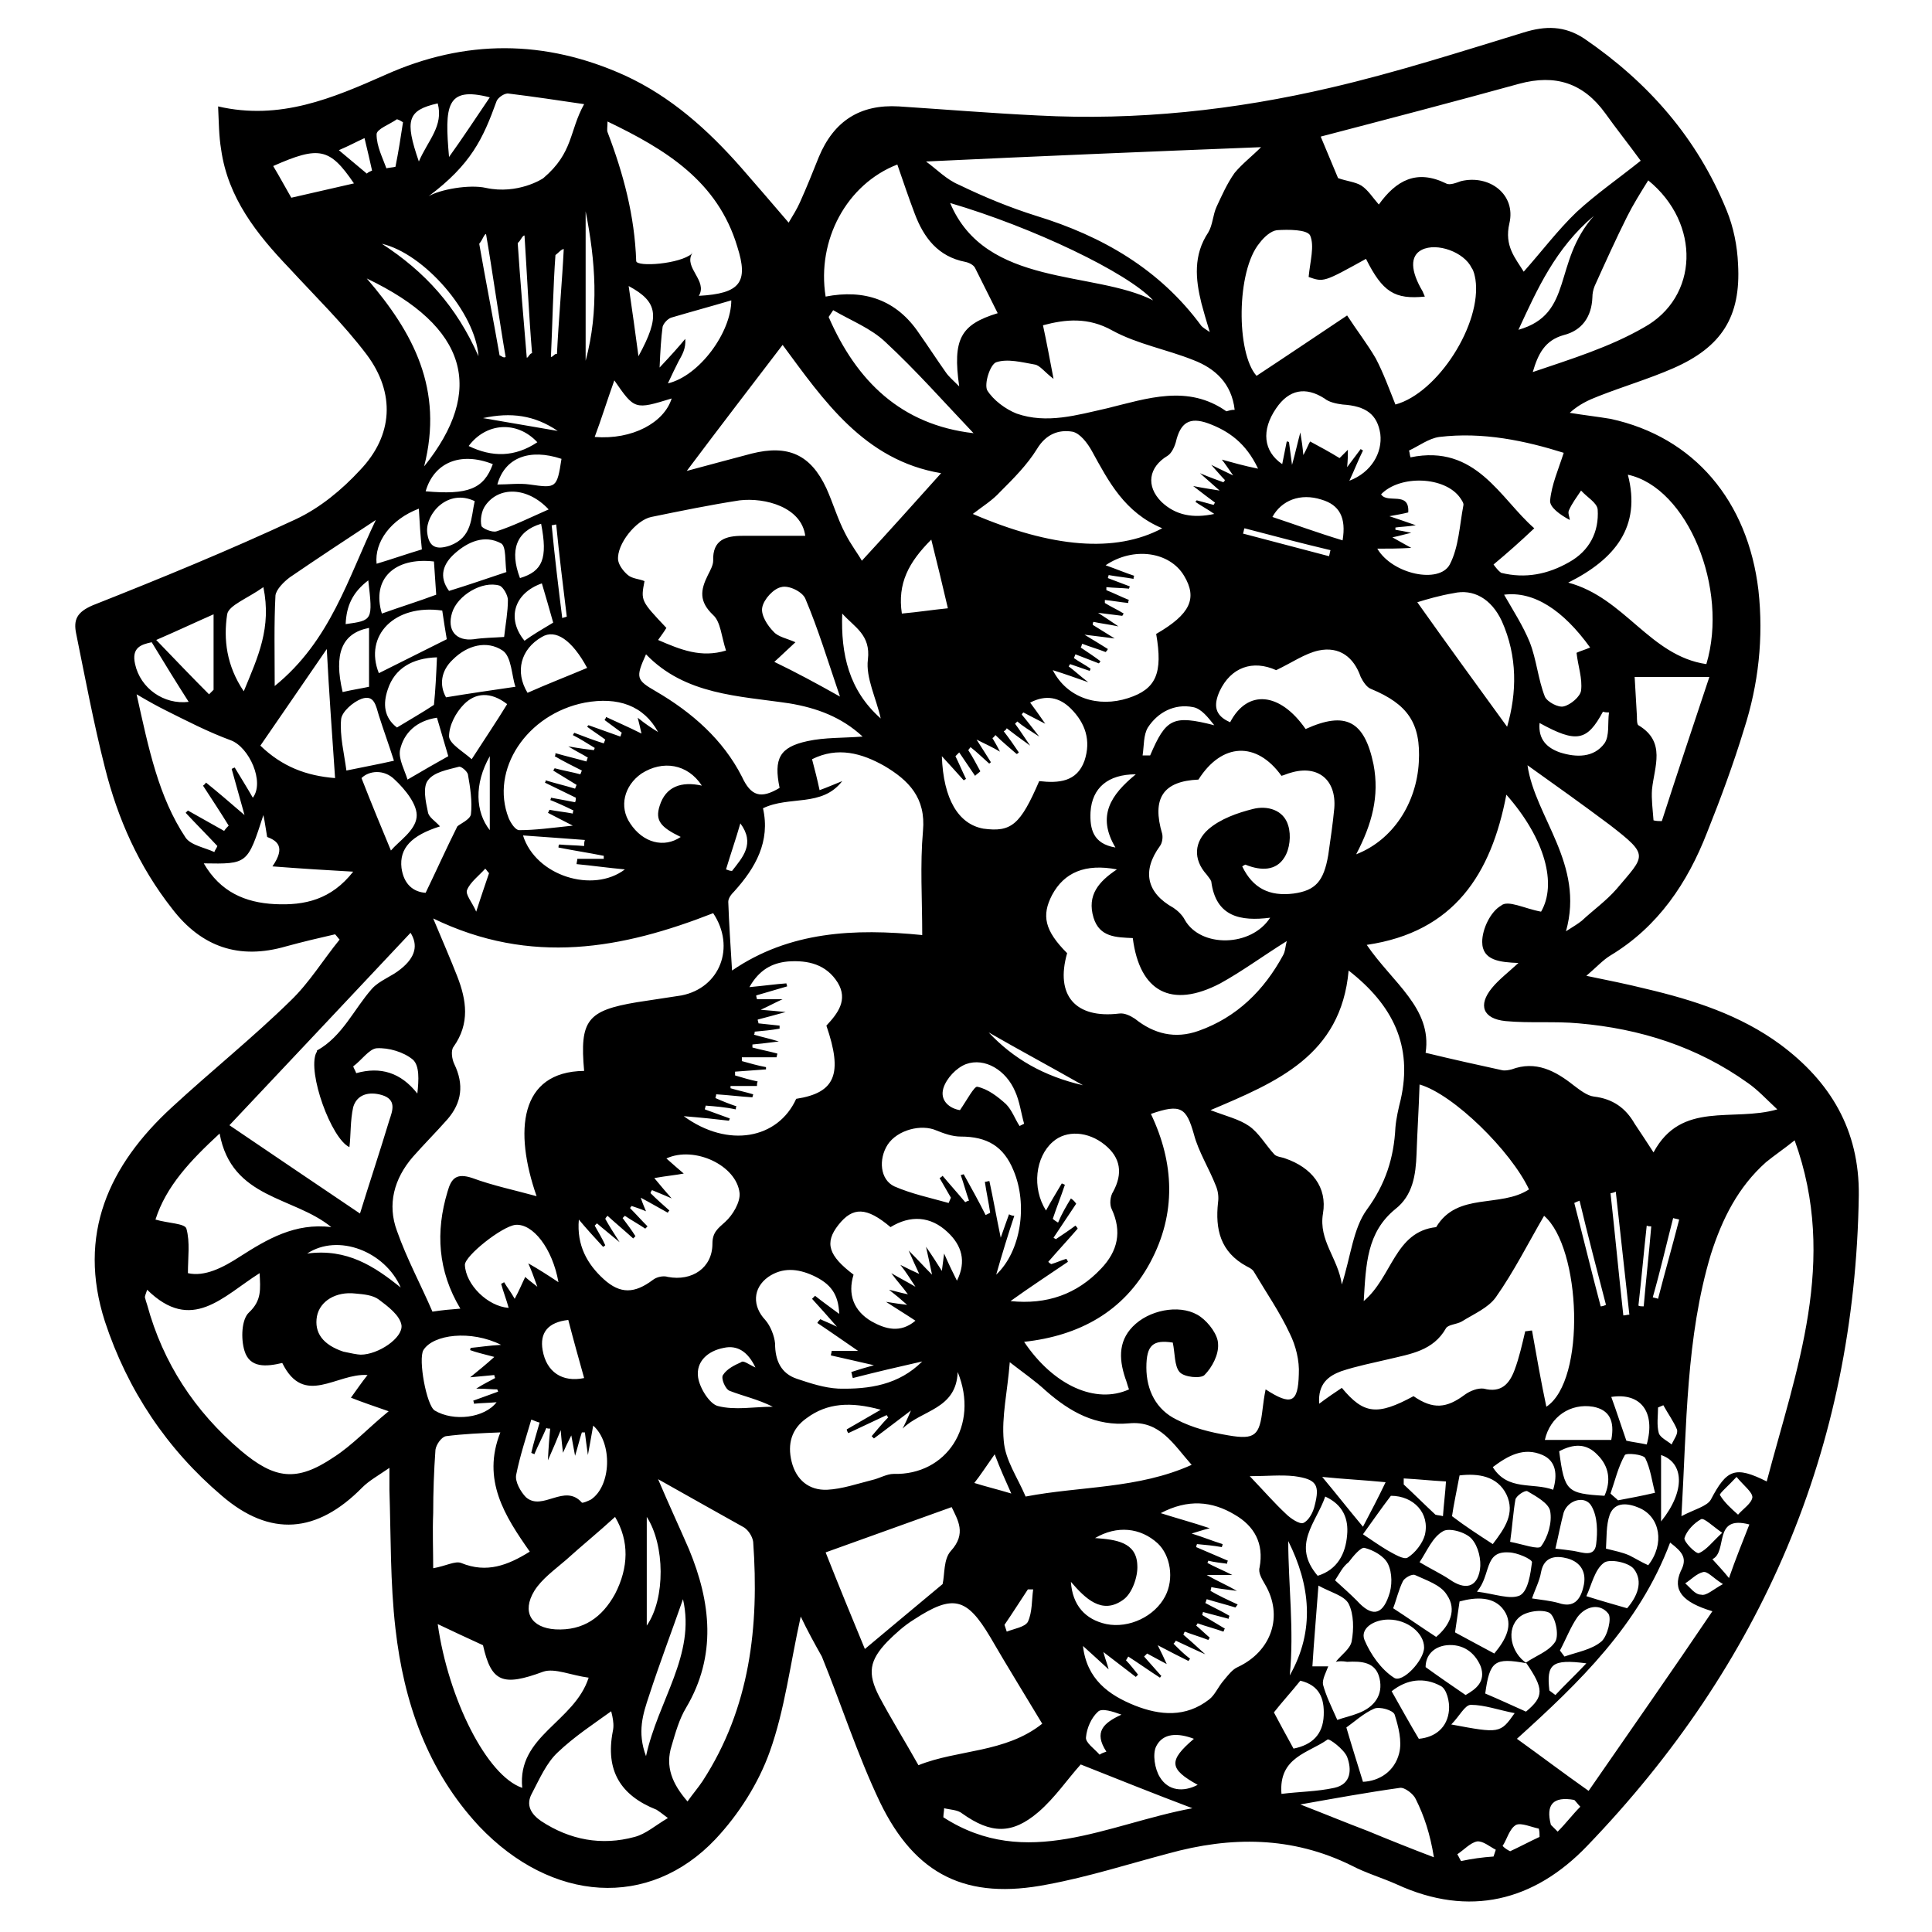 <?xml version="1.0" encoding="utf-8"?>
<!-- Svg Vector Icons : http://www.onlinewebfonts.com/icon -->
<!DOCTYPE svg PUBLIC "-//W3C//DTD SVG 1.1//EN" "http://www.w3.org/Graphics/SVG/1.1/DTD/svg11.dtd">
<svg version="1.1" xmlns="http://www.w3.org/2000/svg" xmlns:xlink="http://www.w3.org/1999/xlink" x="0px" y="0px" viewBox="0 0 256 256" enable-background="new 0 0 256 256" xml:space="preserve">
<g><g><path fill="#000000" d="M106.1,214.2c-1.4,6.3-2.1,12.3-4.1,17.9c-1.5,4.2-4.1,8.3-7.2,11.6c-8.8,9.3-21.7,8.4-31.3-1.7c-6.9-7.4-10-16.5-11.1-26.2c-0.7-6.1-0.6-12.2-0.8-18.4c0-0.7,0-1.4,0-2.9c-1.6,1.1-2.7,1.7-3.6,2.6c-6,6.1-12.2,6.6-18.6,1.1c-7.3-6.2-12.5-14-15.5-23.1c-3.7-11.5,0.5-20.7,8.9-28.4c5.2-4.8,10.7-9.2,15.7-14.1c2.5-2.4,4.3-5.4,6.5-8.1c-0.2-0.2-0.4-0.5-0.6-0.7c-2.2,0.5-4.3,1-6.5,1.6c-6.2,1.8-11.2,0.1-15.1-5c-4.4-5.6-7.2-11.9-8.9-18.7c-1.5-5.9-2.6-11.8-3.8-17.7c-0.4-1.9,0.1-2.9,2.2-3.8c9.1-3.6,18.1-7.3,26.9-11.4c3.2-1.5,6.1-3.9,8.5-6.5c4.4-4.6,4.7-10.2,0.9-15.3c-3.1-4.1-6.8-7.7-10.3-11.5c-4.3-4.5-8.1-9.3-9-15.7C29,18,29,16.2,28.9,14.1C37.1,16,44.1,13,51.1,9.9C61.6,5.2,72.2,5.2,82.8,10c6.1,2.8,11,7.2,15.4,12.2c2,2.3,4,4.6,6.3,7.3c0.6-1,1.1-1.8,1.5-2.7c0.9-2,1.7-4,2.5-6c2-4.8,5.5-7,10.6-6.7c6.1,0.4,12.2,0.9,18.4,1.2c13.1,0.7,26.1-0.7,38.9-3.7c8.6-2,17-4.7,25.5-7.3c2.9-0.9,5.4-0.9,8,0.8c8.5,5.8,15,13.2,18.9,22.8c0.9,2.2,1.4,4.7,1.5,7.1c0.4,7-2.2,11-8.6,13.8c-3.2,1.4-6.6,2.4-9.9,3.7c-1.3,0.5-2.6,1.1-3.8,2.2c1.8,0.3,3.6,0.5,5.4,0.8c11.1,2.4,18.2,10.9,19.6,22.7c0.7,6.3,0,12.5-1.9,18.4c-1.4,4.6-3.1,9.2-4.9,13.7c-2.6,6.7-6.5,12.5-12.8,16.3c-1,0.6-1.9,1.6-3.2,2.7c2.9,0.6,5.4,1.1,7.8,1.7c6.4,1.5,12.6,3.5,17.9,7.4c6.6,4.9,10.5,11.3,10.4,20c-0.5,33.6-12.9,62.2-36,86.2c-7,7.3-15.6,9.5-25.2,5.1c-2-0.9-4.1-1.5-6-2.5c-7.9-3.9-16-3.9-24.3-1.6c-5.3,1.4-10.6,3.1-16,4.1c-10.7,2.1-17.5-1.2-22.2-10.9c-3-6.3-5.1-12.9-7.7-19.3C108,217.9,107,216.1,106.1,214.2z M202.3,220.4c-4.3-0.8-4.9-0.3-5.5,4c1.9,0.8,3.6,1.6,5.4,2.4c2.4-2,2.4-3,0-6.5c1.3-0.9,3.1-1.5,3.9-2.8c0.5-0.9,0-3.3-0.8-3.8c-1-0.5-3.1-0.2-4,0.6C199.5,215.9,200.2,219,202.3,220.4z M177,220.2c0.7-0.9,1.9-1.7,2.1-2.7c0.3-1.6,0.3-3.6-0.4-5c-0.6-1.1-2.4-1.5-4-2.4c-0.3,4.1-0.6,7.4-0.8,10.7c0.9,0,1.5,0,2.1,0c-0.3,0.8-0.8,1.7-0.7,2.4c0.4,1.5,1.1,2.9,1.9,4.7c0.8-0.3,1.8-0.5,2.8-0.9c2.1-0.8,3.3-2.4,2.8-4.6c-0.5-2.2-2.4-2.3-4.3-2.2C177.9,220.1,177.4,220.1,177,220.2z M77.4,141.9c-0.6-6.7,0.4-8,7-9.1c2-0.3,3.9-0.6,5.9-0.9c5.1-1,7.2-6.4,4.2-10.9c-12,4.7-24.1,7-37.1,0.7c1.3,3.1,2.3,5.4,3.2,7.7c1.2,3.1,1.7,6.2-0.5,9.3c-0.4,0.5-0.2,1.7,0.1,2.3c1.3,2.7,1,5.1-0.9,7.3c-1.5,1.7-3.1,3.3-4.6,5c-2.5,2.9-3.4,6.3-2.1,9.8c1.3,3.7,3.2,7.2,4.7,10.7c1.3-0.2,2.4-0.3,3.7-0.4c-3-5-3.3-10.2-1.7-15.5c0.5-1.8,1.2-2.5,3.3-1.8c2.7,1,5.6,1.6,8.5,2.4C68.1,149.9,68.8,142,77.4,141.9z M204.2,120.8c2.1-3.6,0.6-9.6-4.6-15.5c-2,10.5-6.9,18.2-18.5,19.9c3.4,5,8.7,8.4,7.8,14.3c3.7,0.9,6.9,1.6,10.1,2.3c0.4,0.1,0.9,0,1.3-0.1c3.2-1.2,5.8,0.2,8.2,2.1c0.8,0.6,1.8,1.4,2.7,1.5c2.5,0.3,4.2,1.5,5.4,3.6c0.8,1.2,1.6,2.4,2.5,3.8c3.7-6.9,10.5-4,16.4-5.7c-1.5-1.4-2.6-2.6-3.9-3.5c-6.7-4.8-14.3-7.2-22.4-7.9c-3.2-0.3-6.5,0-9.7-0.3c-3-0.3-3.7-2.1-1.8-4.4c0.9-1.1,2.2-2.1,3.5-3.3c-2.4-0.1-4.8-0.3-4.8-2.8c0-1.7,1.1-4,2.5-4.8C199.8,119.2,202,120.4,204.2,120.8z M222.8,200.9c1.7-0.9,3.4-1.3,3.9-2.2c2.1-4,3.2-4.5,7.4-2.4c3.9-14.8,9.5-29.2,3.7-45.2c-1.5,1.2-2.7,2-3.8,2.9c-3.7,3.3-5.8,7.5-7.3,12.2C223.4,177.2,223.5,188.7,222.8,200.9z M152.5,147.6c3.1,6.5,3.4,13.2-0.1,19.7c-3.5,6.5-9.4,9.7-16.7,10.5c3.9,5.8,9.5,8.3,13.9,6.3c-0.2-0.5-0.3-1-0.5-1.5c-0.9-2.7-0.9-5.2,1.4-7.2c2.3-2,6.3-2.6,8.6-0.9c1.1,0.8,2.3,2.4,2.3,3.6c0.1,1.4-0.8,3.1-1.8,4.1c-0.5,0.5-2.7,0.3-3.3-0.4c-0.7-0.8-0.6-2.5-0.9-3.9c-2.6-0.4-3.5,0.3-3.5,3.3c0,3,1.3,5.6,4,6.9c2.1,1.1,4.5,1.7,6.9,2.1c3.5,0.6,4.1,0,4.5-3.5c0.1-0.8,0.2-1.6,0.4-2.6c3.4,2.2,4.3,1.8,4.4-2c0.1-1.8-0.4-3.8-1.2-5.4c-1.3-2.8-3.1-5.4-4.7-8.1c-0.2-0.4-0.6-0.6-1-0.8c-3.5-1.9-4.2-4.9-3.8-8.5c0.1-0.7,0-1.5-0.3-2.2c-0.9-2.3-2.3-4.5-2.9-6.8C157.2,146.8,156.5,146.2,152.5,147.6z M217.4,21.3c-1.6-2.2-3.2-4.2-4.7-6.3c-2.9-4-6.6-5.2-11.4-3.9c-8.7,2.4-17.5,4.7-26.3,7c0.7,1.7,1.5,3.6,2.3,5.5c1.1,0.4,2.3,0.5,3.1,1c0.9,0.6,1.5,1.6,2.3,2.5c2.3-3.2,5-4.7,8.9-2.8c0.5,0.3,1.4-0.1,2-0.3c3.8-0.9,7.3,1.8,6.4,5.6c-0.7,3,0.8,4.6,1.9,6.4c2.4-2.7,4.5-5.5,7-7.9C211.5,25.7,214.4,23.7,217.4,21.3z M122.2,123.9c0-4.8-0.3-9.3,0.1-13.8c0.4-4.4-1.9-6.7-5.1-8.6c-3-1.7-6.2-2.6-9.6-0.9c0.4,1.5,0.7,2.7,1,4.1c1.1-0.4,2-0.8,3-1.2c-2.7,3.5-7,1.9-10.5,3.6c1,4.4-1,7.9-3.8,11c-0.4,0.4-0.8,0.9-0.8,1.4c0.1,2.9,0.3,5.8,0.5,9.1C104.6,123.4,113.2,123,122.2,123.9z M178.7,128.6c-1,11.3-9.6,14.8-18.3,18.5c2.1,0.8,3.8,1.2,5.1,2.1c1.3,0.9,2.2,2.5,3.3,3.7c0.3,0.4,1,0.4,1.5,0.6c3.5,1.2,5.6,3.8,5,7.3c-0.6,3.6,2,5.9,2.5,9.4c1.2-3.8,1.5-7.4,3.3-9.9c2.5-3.4,3.6-6.9,3.8-10.9c0.1-1.2,0.4-2.5,0.7-3.7C187.2,138.6,184.6,133.2,178.7,128.6z M167.1,19.5c-15.2,0.6-29.7,1.2-44.4,1.9c1.4,1,2.7,2.4,4.4,3.1c3.3,1.6,6.7,3,10.2,4.1c8.8,2.7,16.4,7.1,21.9,14.6c0.2,0.2,0.5,0.4,1.1,0.8c-0.5-1.6-0.8-2.7-1.1-3.8c-0.8-3.2-1.1-6.4,0.9-9.4c0.6-1,0.6-2.3,1.1-3.4c0.7-1.5,1.4-3.1,2.4-4.5C164.6,21.7,165.9,20.7,167.1,19.5z M173.4,36.7c0.2-2.1,0.8-4.1,0.2-5.5c-0.4-0.8-2.9-0.8-4.4-0.7c-0.8,0.1-1.7,0.9-2.3,1.7c-3.1,3.7-3.1,14.6-0.4,17.6c4.1-2.7,8.1-5.4,12-8c1.3,2,2.7,3.8,3.8,5.7c1,1.9,1.8,4.1,2.6,6.1c5.6-1.5,11.5-10.7,10.6-16.6c-0.1-0.5-0.2-1.1-0.5-1.5c-1-2.1-4.6-3.4-6.6-2.4c-1.6,0.8-1.5,2.8,0.1,5.5c0.1,0.2,0.2,0.5,0.3,0.7c-4,0.4-5.6-0.6-7.8-5C175.4,37.4,175.4,37.4,173.4,36.7z M19.5,170.9c-0.2,0.6-0.3,0.8-0.3,1c0.1,0.4,0.2,0.7,0.3,1c2.1,7.7,6.3,14.1,12.4,19.3c4.5,3.8,7.4,4.2,12.3,0.9c2.5-1.6,4.6-3.9,7.3-6.1c-2-0.7-3.5-1.2-5-1.8c0.8-1.1,1.4-2,2.2-3c-4.1-0.3-8.4,4.3-11.3-1.6c-2.1,0.5-4.3,0.7-5-1.6c-0.5-1.6-0.4-4.2,0.6-5.1c1.7-1.6,1.5-3.1,1.4-5.2C29.5,171.8,25.4,176.7,19.5,170.9z M204.6,161.1c-2.1,3.6-4,7.4-6.4,10.8c-1,1.4-2.9,2.2-4.5,3.2c-0.7,0.4-1.8,0.4-2.1,0.9c-1.7,3-4.7,3.4-7.6,4.1c-2.1,0.5-4.2,0.9-6.3,1.6c-1.6,0.6-3.1,1.6-2.9,4.3c1.2-0.9,2.1-1.5,3-2.1c2.9,3.5,4.7,3.7,9.5,1.1c2.6,1.8,4.4,1.6,6.8-0.2c0.7-0.5,1.7-0.9,2.5-0.8c2.3,0.6,3.4-0.6,4.1-2.5c0.6-1.6,1-3.4,1.4-5.1c0.3,0,0.6-0.1,0.9-0.1c0.6,3.4,1.2,6.8,1.9,10.1C210.2,182.9,209.5,165.3,204.6,161.1z M158.8,103.3c-4.7,0.2-6.2,2.5-4.8,7.2c0.1,0.5,0,1.2-0.3,1.6c-2.4,3.3-1.8,6.2,1.8,8.2c0.6,0.4,1.2,1,1.5,1.6c2.1,3.7,8.8,3.6,11.3-0.3c-3.9,0.5-7.2-0.1-7.8-4.8c-0.1-0.3-0.4-0.6-0.6-0.9c-1.9-2.1-1.6-4.4,0.2-6c1.6-1.4,3.9-2.2,5.9-2.7c1.9-0.5,4.1,0.1,4.7,2.2c0.4,1.3,0.2,3.1-0.5,4.2c-1.1,1.8-3.1,1.8-5.1,1c-0.1-0.1-0.3,0.1-0.5,0.2c1.4,2.9,3.6,4,6.8,3.6c2.9-0.4,4-1.6,4.6-5.1c0.3-2.1,0.6-4.1,0.8-6.2c0.3-3.8-2.2-5.8-5.8-4.7c-0.4,0.1-0.8,0.3-1.2,0.4C166.5,98.2,161.9,98.4,158.8,103.3z M138.1,228.4c-2.4-4-4.7-7.7-6.9-11.5c-3.1-5.2-4.9-5.7-10.1-2.3c-1.3,0.8-2.5,1.9-3.5,2.9c-2.4,2.5-2.7,4.2-1.1,7.3c1.6,3,3.4,5.9,5.2,9.1C126.9,231.8,133.2,232.3,138.1,228.4z M91,62.4c3.3-0.9,6-1.6,8.6-2.3c4.8-1.2,7.8,0.1,9.9,4.6c0.9,2,1.5,4.1,2.5,6c0.7,1.4,1.7,2.7,2.2,3.6c3.6-3.9,7-7.7,10.5-11.6c-10.2-1.7-15.6-9.7-21-17C99.5,51.2,95.5,56.4,91,62.4z M118.9,21.8c-6.7,2.6-10.7,10-9.5,17.5c5.1-1,9.4,0.4,12.4,4.9c1.2,1.7,2.3,3.4,3.5,5.1c0.4,0.6,0.9,1,1.8,1.9c-0.9-6.3,0.2-8.2,5.1-9.7c-1-2-2-4-3-6c-0.2-0.4-0.8-0.7-1.3-0.8c-3.6-0.7-5.5-3.2-6.7-6.4C120.4,26.2,119.7,24.1,118.9,21.8z M221.3,204.4c-4.1,10.9-12,18.5-20.3,26c3.2,2.3,6.1,4.5,9.5,6.9c5.6-8.1,11-15.8,16.4-23.8c-4-1.2-5.3-2.8-4.2-5.3C223.6,206.5,223,205.7,221.3,204.4z M87.2,196c1.4,3.3,2.8,6.3,4.1,9.3c2.9,7,3.7,14.1-0.4,21c-0.9,1.5-1.4,3.3-1.9,5c-0.9,2.8,0.1,5.1,2.1,7.4c0.7-1,1.4-1.8,2-2.7c6.3-9.7,7.5-20.5,6.7-31.7c-0.1-0.7-0.6-1.5-1.2-1.9C95,200.4,91.3,198.3,87.2,196z M164,212.6c-0.1,0.1-0.2,0.3-0.3,0.4c-1.3-0.4-2.5-0.7-3.8-1.1c-0.1,0.2-0.1,0.4-0.2,0.5c1.1,0.6,2.2,1.1,3.2,1.7c0,0.1-0.1,0.2-0.1,0.4c-1.1-0.3-2.3-0.6-3.4-0.9c0,0.1-0.1,0.3-0.1,0.4c1,0.6,2,1.2,3,1.8c-0.1,0.1-0.1,0.3-0.2,0.4c-1.1-0.4-2.3-0.7-3.4-1.1c-0.1,0.1-0.1,0.2-0.2,0.3c0.6,0.5,1.2,1.1,1.8,1.6c-0.1,0.1-0.1,0.2-0.2,0.3c-1-0.4-2.1-0.7-3.1-1.1c-0.1,0.1-0.1,0.2-0.2,0.4c0.8,0.7,1.5,1.3,2.9,2.6c-1.8-0.8-2.8-1.3-3.9-1.8c-0.1,0.2-0.2,0.3-0.3,0.4c0.7,0.7,1.4,1.4,2.2,2c-0.1,0.1-0.2,0.2-0.2,0.3c-1.2-0.6-2.4-1.2-4.1-2.1c0.5,1,0.8,1.6,1.2,2.5c-1.1-0.6-1.9-1-2.6-1.4c-0.1,0.1-0.3,0.3-0.4,0.4c0.8,0.9,1.5,1.7,2.3,2.6c-0.1,0-0.1,0.1-0.2,0.2c-1.4-0.9-2.8-1.9-4.2-2.8c-0.1,0.2-0.2,0.3-0.3,0.5c0.6,0.6,1.1,1.3,1.6,1.9c-0.1,0.1-0.2,0.2-0.3,0.3c-1.3-1-2.6-2-4.3-3.3c0.3,1.1,0.5,1.5,0.7,2.3c-1.3-1.2-2.4-2.2-3.4-3.1c0.5,4.4,3.4,6.5,6.9,7.9c3.3,1.3,6.7,1.6,9.8-0.8c0.8-0.6,1.2-1.7,2-2.6c0.5-0.6,1.1-1.4,1.8-1.7c4.5-2.1,6.1-6.8,3.6-11c-0.4-0.7-0.9-1.5-0.7-2.2c0.6-3.2-0.7-5.5-3.3-7c-3-1.8-6.2-2.1-9.8-0.2c2.2,0.7,4.1,1.2,6.5,2c-1.2,0.3-1.7,0.5-2.4,0.7c1.6,0.5,2.8,1,4.1,1.4c0,0.2-0.1,0.3-0.1,0.4c-1.1-0.2-2.2-0.3-3.3-0.4c0,0.1-0.1,0.2-0.1,0.4c1.4,0.6,2.8,1.2,4.2,1.8c-0.1,0.2-0.1,0.3-0.1,0.4c-0.8-0.1-1.7-0.2-2.5-0.4c0,0.1-0.1,0.2-0.1,0.3c0.9,0.5,1.9,0.9,3.3,1.6c-1.2,0-1.9,0-3.4,0c1.6,0.9,2.6,1.3,4,2.1c-1.5-0.2-2.5-0.3-3.4-0.5c0,0.2-0.1,0.4-0.1,0.5C161.4,211.4,162.7,212,164,212.6z M163.6,54.3c-0.4-3.5-2.6-5.5-5.5-6.6c-3.5-1.4-7.4-2.1-10.7-3.9c-3.2-1.8-6.2-1.5-9.2-0.7c0.5,2.3,0.9,4.5,1.4,7.1c-1.2-0.9-1.8-1.8-2.5-1.9c-1.7-0.3-3.6-0.8-5.1-0.3c-0.8,0.3-1.6,2.8-1.2,3.7c0.8,1.3,2.4,2.5,3.9,3.1c4,1.4,8,0.2,12-0.7c5.3-1.3,10.7-3.2,15.8,0.4C162.9,54.4,163.1,54.3,163.6,54.3z M46.3,152c-2.4-1.1-5.6-9.9-4.4-12.5c0.1-0.1,0.1-0.2,0.1-0.3c3.4-1.9,4.9-5.5,7.3-8.2c1-1.1,2.6-1.6,3.8-2.6c2-1.6,2.3-3.2,1.3-4.8c-7.8,8.3-15.7,16.7-24,25.5c6.2,4.2,12.1,8.2,17.3,11.7c1.2-3.9,2.6-8.1,3.9-12.4c0.4-1.2,1-2.7-1-3.3c-1.7-0.5-3.3-0.1-3.8,1.6C46.4,148.5,46.5,150.4,46.3,152z M141.4,126.3c-1.6,5.6,1.1,8.7,6.9,8c0.7-0.1,1.5,0.3,2.1,0.7c2.5,2,5.3,2.7,8.4,1.6c5.1-1.8,8.7-5.4,11.2-10c0.3-0.5,0.3-1.1,0.5-1.9c-3.2,2-5.9,4-8.8,5.6c-6.5,3.4-10.7,1.1-11.6-6c-2.2-0.1-4.4-0.1-5.2-2.7c-0.9-3,0.7-4.8,3.1-6.4c-4.2-0.8-7,0.4-8.6,3.4C138,121.3,138.4,123.3,141.4,126.3z M226.1,88c3-10-2.5-23.4-10.4-25.1c1.8,6.9-1.7,11.2-7.9,14.3C215.3,79.2,218.6,86.9,226.1,88z M179.7,113.2c4.9-1.9,8-6.8,8.3-12.2c0.3-5.2-1.5-7.7-6.3-9.7c-0.6-0.2-1.1-1-1.4-1.6c-0.9-2.6-2.8-4.1-5.6-3.5c-1.8,0.4-3.5,1.6-5.6,2.6c-3.1-1.4-6-0.4-7.5,2.8c-0.8,1.8-0.7,3.2,1.4,4.1c2.3-4.4,6.6-4,10,0.9c5.3-2.4,7.8-1.1,9,4.7C182.8,105.5,181.8,109.2,179.7,113.2z M106.7,71c-0.5-3.8-5.3-5.1-8.7-4.7c-3.9,0.6-7.8,1.4-11.7,2.2c-2,0.4-4.6,3.6-4.4,5.7c0.1,0.7,0.7,1.5,1.3,2c0.6,0.5,1.5,0.5,2.2,0.8c-0.5,2.6-0.5,2.6,2.9,6.2c-0.3,0.5-0.6,0.9-1.1,1.6c3,1.3,5.7,2.4,9,1.4c-0.6-1.8-0.7-3.8-1.7-4.7c-1.9-1.8-1.7-3.3-0.7-5.3c0.3-0.6,0.7-1.3,0.7-1.9c-0.1-2.8,1.7-3.3,3.9-3.3C101.2,71,104,71,106.7,71z M77.4,13.8c-3.4-0.5-6.7-1-10-1.4c-0.5-0.1-1.4,0.5-1.6,1c-1.8,5-3.4,8.4-9,12.6c1.5-0.9,5.4-1.6,7.6-1.1c4.2,0.9,7.5-1.2,7.6-1.3C76,20.2,75.4,17.4,77.4,13.8z M135.9,198.3c7.3-1.4,14.9-1,22-4.2c-2.4-2.7-4.2-5.9-8.3-5.5c-4.4,0.4-7.8-1.5-11-4.3c-1.4-1.3-3-2.4-4.8-3.8c-0.3,3.9-1.1,7.2-0.8,10.4C133.2,193.5,134.8,195.7,135.9,198.3z M93.5,146.5c0,0.2-0.1,0.3-0.1,0.5c1.1,0.4,2.2,0.8,3.3,1.2c0,0.1-0.1,0.2-0.1,0.3c-1.7-0.2-3.5-0.4-6-0.6c5.9,4.3,12.5,3,14.9-2.3c5.2-0.8,6.2-3.3,4-9.7c1.5-1.6,2.9-3.4,1.5-5.7c-1.5-2.4-3.9-3-6.6-2.8c-2.1,0.2-3.8,1.1-5.1,3.4c2.1-0.2,3.5-0.4,4.9-0.5c0,0.1,0.1,0.3,0.1,0.4c-1.4,0.4-2.7,0.8-4.1,1.2c0,0.2,0.1,0.4,0.1,0.5c1,0,2,0,3.4,0c-1.1,0.5-1.8,0.9-2.9,1.4c1.4,0.1,2.2,0.2,3.3,0.3c-1.4,0.4-2.6,0.7-3.7,1c0,0.2,0.1,0.3,0.1,0.5c0.9,0.1,1.9,0.2,2.8,0.3c0,0.1,0,0.3,0,0.4c-1.1,0.2-2.2,0.3-3.3,0.4c0,0.1,0,0.3-0.1,0.4c1,0.3,2,0.5,3.3,0.9c-1.5,0.2-2.5,0.3-3.5,0.4c0,0.1,0,0.2,0,0.4c1.1,0.3,2.2,0.5,3.3,0.8c0,0.2-0.1,0.3-0.1,0.5c-1.5,0-3,0-4.6,0c0,0.2,0,0.3,0,0.5c1.1,0.3,2.1,0.6,3.2,0.8c0,0.1,0,0.2,0,0.3c-1.4,0.1-2.8,0.2-4.1,0.3c0,0.2,0,0.3,0,0.5c1,0.3,2,0.6,3,0.8c-0.1,0.2-0.1,0.4-0.1,0.6c-1.2,0-2.4,0-3.5,0c0,0.1,0,0.2,0,0.3c1,0.3,2,0.5,3,0.8c0,0.1-0.1,0.3-0.1,0.4c-1.6-0.1-3.2-0.3-4.8-0.4c0,0.2-0.1,0.4-0.1,0.5c0.9,0.4,1.9,0.8,2.8,1.1c-0.1,0.1-0.1,0.2-0.1,0.4C96.1,146.7,94.8,146.6,93.5,146.5z M85.8,162.5c-0.1,0.1-0.2,0.2-0.3,0.3c-0.9-0.6-1.8-1.1-2.7-1.7c-0.1,0.1-0.2,0.2-0.3,0.3c0.6,0.8,1.2,1.6,1.7,2.4c-0.1,0.1-0.2,0.2-0.3,0.3c-1.1-1-2.3-2-3.4-3c-0.1,0.1-0.2,0.2-0.3,0.4c0.5,0.9,1,1.7,1.9,3.1c-1.3-1.1-2.2-1.8-3-2.5c-0.1,0.1-0.2,0.2-0.3,0.3c0.5,0.9,1,1.7,1.4,2.6c-0.1,0.1-0.2,0.2-0.3,0.2c-1.1-1.2-2.2-2.4-3.2-3.6c-0.3,3.4,1.1,5.9,3.3,7.9c2.2,2,4.1,1.9,6.5,0.1c0.5-0.4,1.4-0.6,2-0.4c3.2,0.6,5.9-1.2,5.9-4.4c0-1.5,0.7-2,1.7-2.9c1-0.9,2-2.6,1.9-3.8c-0.4-3.7-6-6.3-9.7-4.6c0.9,0.8,1.7,1.5,2.3,2c-1,0.2-2.2,0.3-3.9,0.6c1,1.2,1.5,1.8,2.3,2.7c-1.1-0.5-1.9-0.8-2.6-1.1c-0.1,0.1-0.2,0.3-0.2,0.4c0.8,0.8,1.6,1.5,2.5,2.3c-0.1,0.1-0.2,0.2-0.2,0.3c-1.1-0.6-2.1-1.2-3.6-2c0.3,0.9,0.5,1.3,0.7,1.8c-0.7-0.3-1.3-0.5-1.9-0.7c-0.1,0.1-0.2,0.2-0.2,0.3C84.3,160.9,85,161.7,85.8,162.5z M180.7,172.4c3.8-3.2,4.1-9.2,9.6-9.8c2.8-4.7,8.5-2.5,12.3-5c-2.4-5.1-10-12.6-14.5-13.9c-0.1,3.2-0.3,6.2-0.4,9.2c-0.1,2.8-0.5,5.5-2.8,7.3C181.1,163.3,181,167.5,180.7,172.4z M218.4,23.9c-1,1.6-2,3.2-2.8,4.8c-1.5,3-2.9,6.1-4.3,9.2c-0.2,0.5-0.3,1-0.3,1.5c-0.1,2.6-1.4,4.4-3.8,5c-2.5,0.7-3.4,2.5-4.1,4.9c5-1.7,10.2-3.3,14.7-5.9C225.1,39.4,225.4,29.6,218.4,23.9z M154,70c-5-2.1-7.1-6.2-9.3-10.2c-0.6-1.1-1.6-2.4-2.6-2.6c-1.8-0.3-3.5,0.3-4.7,2.3c-1.3,2.1-3.1,3.9-4.9,5.7c-1,1.1-2.3,1.9-3.6,2.9C139.4,72.6,147.8,73.3,154,70z M91.7,33.6C91.8,33.6,91.4,33.3,91.7,33.6c-1.1,1.9,2.1,3.6,0.9,5.6c5.5-0.3,6.6-1.8,5.1-6.5c-2.6-8.7-9.5-12.9-17.2-16.6c0,0.7-0.1,1.1,0,1.4c2.1,5.5,3.6,11.1,3.8,17.1C84.4,35.4,90.1,35,91.7,33.6z M116.7,186.8c-4-1.1-7.1-0.9-9.8,1.1c-2,1.4-2.6,3.4-2,5.8c0.6,2.4,2.3,3.8,4.7,3.7c2-0.1,4-0.8,6-1.3c0.9-0.2,1.9-0.8,2.8-0.8c7,0.2,11.4-6.4,8.5-13.5c-0.2,5-4.8,5-7.3,7.5c0.3-0.6,0.6-1.2,1.1-2.4c-2,1.5-3.4,2.6-4.9,3.7c-0.1-0.1-0.2-0.2-0.3-0.3c0.7-0.8,1.4-1.7,2.2-2.5c-0.1-0.1-0.2-0.2-0.2-0.3c-1.7,0.8-3.4,1.6-5.1,2.4c-0.1-0.2-0.2-0.3-0.2-0.5C113.4,188.7,114.8,187.9,116.7,186.8z M197.9,74.8c0.3,0.4,0.6,0.8,1,1.1c3.2,0.8,6.2,0.2,9-1.4c2.7-1.5,4-4,3.8-7c-0.1-0.9-1.4-1.6-2.2-2.5c-0.6,0.9-1.2,1.7-1.6,2.6c-0.2,0.4,0.1,0.9,0.1,1.3c-1.3-0.7-2.7-1.7-2.6-2.6c0.2-2.1,1.1-4.1,1.8-6.3c-5.1-1.6-10.7-2.8-16.5-2.1c-1.4,0.2-2.7,1.2-4,1.8c0.1,0.3,0.1,0.6,0.2,0.9c8.7-1.8,11.9,5.5,16.4,9.4C201.4,71.8,199.7,73.3,197.9,74.8z M78,222.3c-2.3-0.3-4.5-1.3-6-0.8c-5.4,2-6.9,1.4-8-3.5c-2.2-1-4.1-1.9-6-2.8c1.4,9.9,6.5,20.1,11.2,21.7C68.5,230,76.1,228.2,78,222.3z M43.9,162.6c-5-4.1-13.2-3.7-14.8-12.4c-3.9,3.6-7.1,7-8.5,11.4c1.7,0.5,3.9,0.5,4.1,1.2c0.5,1.8,0.2,3.8,0.2,5.9c2.2,0.5,4.6-0.7,6.9-2.2C35.4,164.2,39.1,162,43.9,162.6z M146.8,86c-0.1,0.2-0.2,0.3-0.3,0.4c-1-0.4-2.1-0.7-3.1-1.1c-0.1,0.2-0.1,0.4-0.2,0.5c0.9,0.6,1.8,1.2,2.6,1.8c0,0.1-0.1,0.2-0.2,0.3c-1-0.4-2.1-0.8-3.1-1.2c-0.1,0.2-0.1,0.3-0.2,0.5c0.7,0.5,1.5,0.9,2.2,1.4c0,0.1-0.1,0.2-0.1,0.3c-0.9-0.3-1.7-0.6-2.6-0.9c-0.1,0.1-0.1,0.2-0.2,0.3c0.7,0.5,1.3,1.1,2.6,2.1c-2-0.7-3.1-1.1-4.7-1.6c1.9,3.7,6,5,10,3.7c3.7-1.2,4.6-3.3,3.7-8.5c4.5-2.6,5.5-4.7,3.7-7.7c-1.9-3.2-6.7-3.9-10.4-1.4c1.4,0.5,2.6,1,3.8,1.4c-0.1,0.1-0.1,0.3-0.1,0.4c-1.1-0.2-2.2-0.3-3.3-0.5c0,0.1-0.1,0.3-0.1,0.4c1,0.4,1.9,0.7,2.9,1.1c0,0.1-0.1,0.2-0.1,0.3c-1-0.1-2-0.1-3-0.2c0,0.1,0,0.2,0,0.4c1,0.4,2,0.9,3,1.3c-0.1,0.1-0.1,0.2-0.1,0.4c-1-0.1-2.1-0.3-3.1-0.4c0,0.1,0,0.3,0,0.4c0.8,0.5,1.7,0.9,2.5,1.4c-0.1,0.1-0.1,0.2-0.2,0.3c-0.8-0.1-1.6-0.2-3.2-0.4c1.2,0.8,1.7,1.1,2.7,1.8c-1.5-0.3-2.4-0.4-3.3-0.6c-0.1,0.1-0.1,0.2-0.1,0.4c0.8,0.5,1.6,1,2.9,1.8c-1.5-0.2-2.4-0.3-4-0.5C145.2,85,146,85.5,146.8,86z M124.9,209.9c0.3-1.3,0.1-3.3,1.1-4.4c2.1-2.3,0.9-4.1,0.1-5.8c-5.6,2-11.1,4-16.7,6c1.7,4.3,3.5,8.7,5.2,12.8C118.2,215.5,121.4,212.8,124.9,209.9z M137.7,103.5c2.6,0.3,5,0.1,6-2.7c0.9-2.7,0.1-5-1.8-6.9c-1.5-1.5-3.3-1.9-5.4-0.8c0.6,0.8,1.1,1.5,2,2.8c-1.4-0.7-2.1-1.1-2.9-1.5c-0.1,0.1-0.2,0.2-0.2,0.3c0.6,0.7,1.2,1.5,2.3,2.9c-1.4-0.9-2.2-1.4-2.9-2c-0.1,0.1-0.2,0.2-0.3,0.3c0.6,0.8,1.1,1.6,2,2.9c-1.4-1-2.2-1.6-3.1-2.3c-0.1,0.2-0.2,0.3-0.4,0.4c0.7,0.9,1.4,1.9,2,2.8c-0.1,0.1-0.2,0.2-0.3,0.2c-0.9-0.8-1.9-1.6-2.8-2.5c-0.1,0.1-0.2,0.3-0.4,0.4c0.3,0.5,0.6,1,1,1.8c-1-0.6-1.7-0.9-3.1-1.6c0.9,1.4,1.4,2.2,1.9,3c-0.1,0.1-0.2,0.1-0.2,0.2c-0.8-0.7-1.6-1.5-2.5-2.2c-0.1,0.1-0.2,0.3-0.3,0.4c0.6,0.9,1.1,1.9,1.6,2.8c-0.2,0.2-0.5,0.4-0.7,0.6c-0.7-1-1.4-2.1-2.1-3.1c-0.2,0.2-0.3,0.3-0.5,0.5c0.5,1,0.9,2,1.4,3c-0.1,0.1-0.2,0.1-0.3,0.2c-0.9-1-1.7-1.9-2.9-3.2c0.2,5.7,2.2,9,5.5,9.6C134,110.3,135.2,109.3,137.7,103.5z M141.9,158.8c0.3,0.2,0.5,0.4,0.7,0.7c-1,1.5-2,3-3,4.5c0.1,0.1,0.2,0.1,0.3,0.2c0.9-0.6,1.8-1.2,2.6-1.8c0.1,0.1,0.2,0.2,0.3,0.4c-1.3,1.5-2.6,2.9-3.9,4.4c0.1,0.1,0.2,0.2,0.4,0.3c0.7-0.2,1.3-0.5,2-0.7c0.1,0.2,0.2,0.3,0.2,0.4c-2.5,1.7-5.1,3.4-7.6,5.2c4.8,0.5,8.8-0.9,12-4.3c2.2-2.3,2.8-4.9,1.4-7.9c-0.3-0.6-0.2-1.7,0.2-2.3c1.3-2.4,1-4.5-1.1-6.2c-2.2-1.8-5.1-2-6.9-0.4c-2.3,2-2.8,6.1-0.9,9.1c0.7-1.3,1.4-2.4,2.1-3.6c0.1,0.1,0.3,0.1,0.4,0.2c-0.5,1.5-1.1,3-1.6,4.5c0.2,0.2,0.4,0.3,0.7,0.5C140.7,160.8,141.3,159.8,141.9,158.8z M103.3,104.4c-0.8-3.9,0-5.4,3.7-6.2c2.3-0.5,4.7-0.4,7.3-0.6c-2.8-2.6-6.1-3.8-9.7-4.4c-6.7-1-13.8-1.1-19-6.5c-1.4,3.1-1.3,3.4,1.3,4.9c4.8,2.8,8.9,6.4,11.4,11.3C99.5,105.5,100.8,105.9,103.3,104.4z M80.7,225.4c0.2,0.4,0.3,0.8,0.5,1.2c-2.5,1.8-5.1,3.5-7.3,5.6c-1.5,1.4-2.4,3.5-3.4,5.4c-0.9,1.6-0.1,2.8,1.2,3.7c3.8,2.5,8,3.3,12.4,2.1c1.5-0.4,2.7-1.5,4.4-2.5c-0.9-0.7-1.2-0.9-1.5-1.1c-4.8-1.9-6.8-5.2-5.8-10.4C81.5,228.1,80.9,226.7,80.7,225.4z M66.3,189.8c-2.5,0.1-4.9,0.2-7.2,0.5c-0.6,0.1-1.3,1.1-1.4,1.8c-0.2,2.8-0.3,5.6-0.3,8.4c-0.1,2.4,0,4.9,0,7.3c1.7-0.3,2.9-1,3.7-0.7c3.4,1.4,6.2,0.3,9.1-1.5C66.9,200.9,63.8,196.1,66.3,189.8z M33.5,105.7c1.6-2.1-0.5-6.7-2.9-7.6c-3-1.1-5.9-2.6-8.7-4c-1-0.5-2.1-1.1-3.8-2.1c1.6,7.2,2.9,13.6,6.5,19c0.7,1,2.5,1.3,3.8,1.9c0.1-0.3,0.3-0.5,0.4-0.8c-1.4-1.5-2.8-2.9-4.2-4.4c0.1-0.1,0.2-0.2,0.3-0.3c1.6,0.9,3.2,1.8,4.8,2.7c0.2-0.3,0.4-0.5,0.6-0.7c-1.1-1.8-2.3-3.6-3.4-5.3c0.2-0.1,0.3-0.3,0.4-0.4c1.5,1.2,3,2.5,5.1,4.3c-0.7-2.5-1.2-4.3-1.7-6.1c0.1-0.1,0.2-0.1,0.4-0.2C32,103.2,32.7,104.3,33.5,105.7z M87.2,97c-1.9-3.5-5.3-4.7-9.7-3.9c-7.7,1.5-12.6,8.9-10.1,15.3c0.3,0.7,0.9,1.6,1.4,1.6c2.1,0,4.3-0.3,7.1-0.6c-1.6-0.8-2.5-1.3-3.3-1.7c0.1-0.1,0.1-0.2,0.2-0.4c1,0.2,2.1,0.3,3.1,0.5c0-0.1,0-0.3,0.1-0.4c-1-0.5-2.1-1-3.1-1.4c0.1-0.1,0.1-0.2,0.1-0.3c1.1,0.2,2.2,0.4,3.2,0.6c0.1-0.2,0.1-0.4,0.1-0.6c-1.4-0.7-2.7-1.3-4.1-2c0.1-0.1,0.1-0.2,0.1-0.3c1.3,0.4,2.6,0.7,3.9,1.1c0.1-0.2,0.1-0.3,0.2-0.5c-1-0.6-2.1-1.3-3.1-1.9c0.1-0.1,0.1-0.2,0.2-0.3c1.1,0.3,2.3,0.5,3.4,0.8c0.1-0.2,0.1-0.3,0.2-0.5c-1.2-0.6-2.4-1.2-3.6-1.9c0.1-0.1,0.1-0.2,0.1-0.4c1.4,0.4,2.7,0.7,4.1,1.1c0.1-0.2,0.1-0.4,0.2-0.5c-0.6-0.4-1.3-0.7-2.6-1.5c1.7,0.3,2.6,0.4,3.4,0.5c0-0.1,0.1-0.2,0.1-0.3c-1-0.6-1.9-1.2-2.9-1.7c0.1-0.1,0.1-0.2,0.2-0.3c1.3,0.5,2.6,1,3.9,1.4c0.1-0.2,0.1-0.3,0.2-0.5c-0.8-0.6-1.6-1.1-2.4-1.7c0.1-0.1,0.1-0.2,0.2-0.2c1.4,0.5,2.8,1,4.2,1.5c0.1-0.2,0.1-0.4,0.2-0.5c-0.8-0.6-1.5-1.1-2.3-1.7c0.1-0.1,0.2-0.3,0.2-0.4c1.5,0.7,2.9,1.3,4.7,2.2c-0.2-0.9-0.3-1.3-0.5-2.1C85.6,96,86.4,96.5,87.2,97z M126.8,169.7c1.3-2.6,0.6-4.7-1.2-6.4c-2.3-2.2-5-2.3-7.6-0.7c-3.2-2.7-5-2.7-6.9-0.3c-1.9,2.4-1.3,4.1,2,6.6c-0.8,2.6,0,4.8,2.4,6.2c1.8,1,3.8,1.6,5.8-0.1c-1.2-0.8-2.2-1.4-3.9-2.5c1.3,0.2,1.9,0.3,2.8,0.4c-0.9-0.8-1.5-1.3-2.4-2c0.9,0.2,1.5,0.4,2.5,0.6c-0.8-1.1-1.4-1.7-2.2-2.8c1.2,0.7,2,1.1,3.2,1.8c-0.8-1.2-1.2-1.9-2-2.9c1,0.5,1.6,0.8,2.5,1.2c-0.5-1.1-0.8-1.7-1.4-3.1c1.3,1.3,2,2.1,3.1,3.2c-0.3-1.5-0.5-2.3-0.8-3.7c0.9,1.3,1.4,2.1,2.1,3.2c0.1-0.9,0.2-1.4,0.3-2.3C125.8,167.7,126.3,168.7,126.8,169.7z M132,168.9c3.3-3.1,4.2-9.3,2.3-13.8c-1.3-3.2-3.5-4.5-7-4.5c-1.1,0-2.2-0.4-3.2-0.8c-2-0.9-5.2-0.1-6.5,1.9c-1.2,1.9-1,4.6,0.9,5.5c2.3,1,4.7,1.5,7.2,2.2c0.1-0.2,0.2-0.5,0.3-0.7c-0.5-0.9-1-1.7-1.5-2.6c0.2-0.1,0.3-0.2,0.4-0.3c1,1.2,2,2.3,3,3.5c0.2-0.1,0.3-0.2,0.5-0.2c-0.4-1.1-0.7-2.3-1.1-3.4c0.1,0,0.3-0.1,0.4-0.1c1,1.8,2,3.6,2.9,5.4c0.2-0.1,0.4-0.2,0.6-0.3c-0.2-1.4-0.5-2.7-0.7-4.1c0.2,0,0.4-0.1,0.6-0.1c0.5,2.3,0.9,4.6,1.5,7.5c0.5-1.4,0.8-2.3,1.1-3.1c0.2,0.1,0.4,0.2,0.7,0.2C133.6,163.5,132.8,166.1,132,168.9z M111.2,174.1c-0.1-2.6-1.1-4-3.5-5.1c-2-0.9-4-1.1-5.9,0.2c-2.1,1.5-2.1,3.9-0.4,5.7c0.7,0.8,1.2,2.1,1.3,3.1c0,2.3,0.8,4,2.9,4.7c1.8,0.6,3.6,1.2,5.5,1.3c4.1,0.1,8-0.5,11.1-3.6c-3.1,0.7-6.1,1.4-9.2,2.2c-0.1-0.3-0.1-0.5-0.2-0.8c0.9-0.3,1.9-0.6,3-0.9c-2.2-0.5-3.9-0.9-5.7-1.3c0-0.2,0.1-0.4,0.1-0.6c1.1,0,2.3,0,3.5,0c-1.9-1.3-3.6-2.5-5.4-3.7c0.1-0.2,0.3-0.4,0.4-0.5c0.6,0.3,1.2,0.5,2.2,1c-1.3-1.5-2.3-2.6-3.3-3.7c0.1-0.1,0.2-0.2,0.4-0.4C109,172.5,110,173.2,111.2,174.1z M143.2,233.8c-1.8,2-3.4,4.4-5.6,6.3c-3.5,3-6.3,2.9-10.1,0.2c-0.6-0.5-1.6-0.5-2.4-0.7c0,0.4-0.1,0.8-0.1,1.2c11,7.1,21.7,0.9,33-1.2C152.7,237.6,148,235.7,143.2,233.8z M202.4,101.4c1,6.9,7.6,13.1,5.1,22c1.1-0.7,1.6-1,2.1-1.4c1.5-1.4,3.2-2.6,4.6-4.2c3.8-4.5,4.4-4.4-0.9-8.5C209.7,106.6,205.9,103.9,202.4,101.4z M49.8,68.9c-3.8,2.5-7.6,5-11.4,7.6c-0.8,0.6-1.8,1.6-1.9,2.4c-0.2,3.8-0.1,7.6-0.1,12C43.8,84.9,46.1,76.6,49.8,68.9z M81.5,201c-2.3,2.1-4.4,3.8-6.5,5.7c-1.5,1.3-3.2,2.5-4.2,4.1c-1.7,2.8-0.4,4.9,2.8,5.1c3.7,0.2,6.2-1.6,7.9-4.7C83.3,207.7,83.4,204.2,81.5,201z M187.8,79.8c3.9,5.5,7.9,11,11.9,16.5c1.3-4.5,1.4-9.3-0.7-14c-1.4-3-3.8-4.3-6.4-3.7C190.8,78.9,189.1,79.4,187.8,79.8z M178.5,61.9c0.8-1.1,1.3-1.7,1.8-2.4c0.1,0.1,0.2,0.1,0.3,0.2c-0.6,1.2-1.1,2.5-1.8,4c2.9-1.1,4.4-3.7,4.1-6.2c-0.4-2.6-1.9-3.7-5-3.9c-0.8-0.1-1.8-0.3-2.4-0.8c-2.5-1.6-4.7-1.2-6.4,1.3c-2,2.9-1.7,5.7,0.8,7.4c0.2-1,0.4-2,0.6-3c0.1,0,0.2,0,0.3,0.1c0.1,0.8,0.2,1.5,0.4,3c0.5-1.8,0.7-2.8,1.1-4.3c0.2,1.2,0.3,1.9,0.4,3c0.5-0.9,0.7-1.5,0.9-1.8c1.3,0.7,2.6,1.4,3.9,2.2c0.2-0.2,0.6-0.6,1.1-1.1C178.6,60.3,178.6,60.9,178.5,61.9z M216.6,89.7c0.1,1.9,0.2,3.6,0.3,5.2c0,0.4,0,1.1,0.2,1.2c3.7,2.2,2.1,5.5,1.8,8.5c-0.1,1.3,0.1,2.7,0.2,4.1c0.4,0.1,0.7,0.1,1.1,0.1c2-6.2,4.1-12.5,6.3-19.1C222.5,89.7,219.5,89.7,216.6,89.7z M182.5,72.7c2,3.4,8.2,4.7,9.6,2.1c1.2-2.3,1.3-5.2,1.8-7.8c0.1-0.3-0.2-0.7-0.4-1c-2-2.9-8-3.1-10.5-0.5c0.8,1.3,3.8-0.5,3.6,2.4c-0.8,0.2-1.4,0.3-2.5,0.5c1.2,0.4,2.1,0.7,3.5,1.2c-1.3,0.2-2.1,0.2-2.7,0.3c0,0.1,0,0.2,0,0.3c0.6,0.1,1.2,0.2,2.1,0.4c-0.9,0.2-1.5,0.4-2.5,0.6c0.9,0.5,1.4,0.8,2.5,1.4C185.2,72.7,184,72.7,182.5,72.7z M166.7,62.1c-1.6-3.4-3.9-5-6.6-6c-2.5-0.9-3.7-0.1-4.3,2.5c-0.2,0.7-0.6,1.5-1.1,1.8c-2.5,1.5-2.9,4-0.8,6.1c1.9,1.8,4.2,2.2,7,1.6c-1-0.7-1.8-1.1-2.5-1.6c0.1-0.1,0.1-0.2,0.2-0.2c0.7,0.2,1.5,0.4,2.2,0.6c0.1-0.1,0.1-0.2,0.2-0.3c-0.8-0.6-1.5-1.1-2.9-2.2c1.5,0.3,2.3,0.4,3.5,0.6c-1-0.9-1.6-1.4-2.6-2.3c1.4,0.6,2.3,0.9,3.1,1.2c0.1-0.1,0.2-0.2,0.2-0.3c-0.5-0.5-0.9-1-1.8-2c1.2,0.6,1.9,0.9,2.9,1.4c-0.7-1-1.1-1.6-1.5-2.1C163.4,61.3,164.7,61.7,166.7,62.1z M71.5,188.5c-0.4-0.1-0.8-0.3-1.1-0.4c-0.7,2.4-1.5,4.8-2,7.3c-0.2,0.9,0.6,2.3,1.3,3c2.2,1.9,5.1-1.9,7.4,0.7c0.1,0.1,0.8-0.2,1.2-0.4c2.7-1.8,2.9-7.5,0.3-9.8c-0.2,1.2-0.4,2.2-0.7,3.9c-0.2-1.4-0.3-2.2-0.4-3c-0.1,0-0.3,0-0.4,0c-0.3,0.9-0.5,1.8-0.9,3.1c-0.2-1.1-0.3-1.6-0.5-2.7c-0.5,1-0.8,1.6-1.1,2.3c-0.1-0.9-0.2-1.6-0.3-3c-0.6,1.5-1,2.4-1.7,4c0.1-2,0.2-3.1,0.3-4.2c-0.2,0-0.4,0-0.5-0.1c-0.5,1.2-1.1,2.3-1.6,3.5c-0.1-0.1-0.3-0.1-0.4-0.2C70.7,191.2,71.1,189.9,71.5,188.5z M43.3,86c-3.1,4.5-5.9,8.6-8.8,12.8c2.9,2.8,6.1,4,9.9,4.3C44,97.2,43.6,91.8,43.3,86z M110.4,41.1c-0.2,0.3-0.4,0.6-0.6,0.9c3.7,8.5,9.6,14.3,19.2,15.4c-3.9-4.1-7.6-8.3-11.7-12.1C115.4,43.5,112.8,42.5,110.4,41.1z M36.1,114.8c1.8-2.6,0.6-3.4-0.7-3.9c-0.2-1.1-0.3-2-0.5-2.9c-2.1,6.5-2.1,6.5-7.9,6.4c2.2,3.8,5.5,5.2,9.4,5.4c4,0.2,7.5-0.6,10.4-4.3C43.2,115.3,40,115.1,36.1,114.8z M199.3,78.8c1.2,2.1,2.5,4.1,3.4,6.3c0.9,2.3,1.1,4.9,2,7.2c0.3,0.7,1.8,1.5,2.5,1.3c0.9-0.2,2.2-1.3,2.3-2.1c0.2-1.6-0.4-3.2-0.6-5c0.4-0.2,1.1-0.4,1.8-0.7C207.1,80.8,203.2,78.3,199.3,78.8z M65.6,182.6c0-0.1-0.1-0.2-0.1-0.4c-1.1,0.1-2.1,0.2-3.2,0.3c1.1-0.9,2.1-1.7,3.2-2.7c-1.5-0.4-2.4-0.6-3.2-0.9c0-0.1,0-0.2,0.1-0.3c1.1-0.1,2.3-0.3,4-0.4c-4-2-9-1.4-10.3,0.7c-0.7,1.2,0.4,7.3,1.5,8c2.5,1.5,6.6,1,8.2-1.1c-1,0.1-2,0.1-3,0.2c0-0.1,0-0.2-0.1-0.4c1.1-0.4,2.2-0.8,3.3-1.2c0-0.1-0.1-0.2-0.1-0.3c-0.8,0-1.5-0.1-2.8-0.1C64.2,183.3,64.9,183,65.6,182.6z M56.2,61.8c8.1-10.1,5.8-18.5-7.6-24.9C54.8,44.1,58.8,51.6,56.2,61.8z M60.6,109.5c0.3-0.3,1.7-0.9,1.8-1.6c0.2-1.7-0.1-3.6-0.4-5.3c-0.1-0.4-0.9-1.1-1.2-1c-1.5,0.4-3.3,0.7-4.1,1.8c-0.7,0.9-0.3,2.8,0,4.2c0.1,0.7,1,1.2,1.6,1.9c-3.8,1.2-5.4,2.9-5.1,5.5c0.3,2.2,1.6,3.2,3.2,3.3C57.9,115.2,59.1,112.5,60.6,109.5z M74,169.9c-0.8-4.5-3.4-7.8-5.7-7.6c-1.8,0.2-6.7,4.1-6.7,5.3c0.1,2.6,3,5.5,5.8,5.7c-0.3-1.1-0.7-2.1-1-3.2c0.1,0,0.2-0.1,0.4-0.2c0.4,0.7,0.9,1.3,1.4,2.2c0.6-1.1,1-2.1,1.4-2.9c0.2,0.2,0.7,0.6,1.6,1.3c-0.5-1.4-0.8-2.2-1.2-3.1C71.4,168.2,72.5,168.9,74,169.9z M172.3,239.1c3.1,1.2,6,2.4,8.9,3.5c2.9,1.2,5.9,2.4,8.8,3.5c-0.5-3.1-1.3-5.5-2.4-7.7c-0.3-0.7-1.5-1.6-2.1-1.5C181.2,237.5,176.8,238.3,172.3,239.1z M47.8,179.5c2.3,0,5.6-2.2,5.4-3.9c-0.2-1.3-1.8-2.5-3-3.4c-0.8-0.6-2-0.7-3.1-0.8c-2.6-0.3-4.7,1-5.1,3c-0.4,2.2,0.8,3.8,3.5,4.7C46.4,179.3,47.4,179.5,47.8,179.5z M111.3,92.3c-1.6-4.7-2.9-9-4.6-13c-0.4-0.9-2.2-1.8-3.2-1.5c-1,0.2-2.3,1.6-2.5,2.7c-0.2,1,0.7,2.4,1.5,3.2c0.6,0.7,1.8,0.9,2.9,1.4c-1.1,1-1.9,1.8-2.8,2.6C105.5,89.1,108.1,90.5,111.3,92.3z M145.1,203.8c2.7,0.2,5.5,0.5,5.6,3.6c0.1,1.5-0.7,3.8-1.9,4.6c-2.8,2-5-0.2-6.9-2.4c0.2,3.1,1.9,5,4.7,5.6c3,0.6,6.4-1,7.8-3.7c1.2-2.3,0.7-5.4-1-7C151.1,202.4,148,202.1,145.1,203.8z M88.5,50.8c4.2-1,8.4-6.8,8.4-11c-2.7,0.8-5.3,1.5-8,2.3c-0.5,0.2-1,0.8-1.1,1.2c-0.2,1.5-0.3,3.1-0.4,5.4c1.5-1.6,2.5-2.7,3.4-3.8c0.1,1.3-0.4,2.1-0.9,3C89.5,48.7,89,49.7,88.5,50.8z M93,104.1c-1.9-2.9-5.2-3.4-8-1.6c-2.3,1.6-3,4.4-1.5,6.6c1.7,2.6,4.5,3.3,6.7,1.8c-2.7-1.3-3.4-2.2-2.8-4.1C88.2,104.2,90.3,103.5,93,104.1z M180.6,236.1c2.2-0.1,4.2-1.4,4.8-3.8c0.4-1.6-0.1-3.5-0.6-5.1c-0.2-0.6-2-1.1-2.7-0.8c-1.4,0.6-2.7,1.8-3.7,2.5C179.1,231.3,179.8,233.5,180.6,236.1z M68.3,91c-0.5-1.4-0.5-4-1.7-4.8c-2.1-1.4-4.7-0.7-6.6,1.2c-1.6,1.5-1.8,3.4-0.9,5C62.1,91.9,64.9,91.5,68.3,91z M197.8,204.6c1.6-2.1,3-4.1,1.8-6.6c-1.2-2.4-3.7-2.8-6.2-2.5c-0.4,2.1-0.8,4-1,5.4C194.1,202.2,195.8,203.3,197.8,204.6z M58.6,80.9c-6.3-0.9-10.4,3.3-8.4,8.3c3-1.5,6-3,9-4.5C59,83.5,58.8,82.3,58.6,80.9z M52.2,100.8c-0.7-2.2-1.4-4.1-2-6c-0.4-1.3-0.6-2.8-2.3-2.2c-1.1,0.4-2.6,1.7-2.7,2.7c-0.2,2.2,0.4,4.5,0.7,6.8C48.3,101.6,50,101.3,52.2,100.8z M32.3,91.6c1.9-4.6,3.7-8.4,2.6-13.8c-2.1,1.5-4.6,2.4-4.8,3.6C29.6,84.7,30,88.2,32.3,91.6z M180.6,203.3c1.2,0.8,2.2,1.5,3.2,2.1c0.9,0.5,2.2,1.3,2.7,1c1-0.6,2-1.9,2.3-3c0.7-2.9-1.5-5.2-4.5-5.2C183,199.9,181.9,201.5,180.6,203.3z M66.8,84.4c0.2-1.8,0.5-3.3,0.5-4.9c0-0.6-0.6-1.7-1.1-1.9c-2.3-0.7-5.6,1.3-6.3,3.6c-0.7,2.3,0.5,3.8,2.9,3.5C64.1,84.5,65.4,84.5,66.8,84.4z M57.9,87.1c-3.3,0.1-5.6,1.5-6.5,4.2c-0.7,2-0.5,3.8,1.2,5.1c1.8-1.1,3.4-2,4.9-3C57.7,91.5,57.8,89.4,57.9,87.1z M169.8,237.7c2.4-0.3,4.7-0.3,7-0.8c2.3-0.5,2.3-2.5,1.7-4.1c-0.4-1-2.4-2.5-2.6-2.3C173.4,232.3,169.4,232.8,169.8,237.7z M184,214.6c-2,0-3.8,1.2-3.2,2.7c0.8,1.9,2.2,3.9,3.9,5c1.1,0.8,4-2.3,4-4C188.7,216.4,186.5,214.6,184,214.6z M176.9,209.4c1.1,1,2,1.8,2.9,2.7c1.9,2.1,3.3,2,4.2-0.6c0.5-1.3,0.5-3.1-0.1-4.3c-0.5-1-1.9-1.8-3.1-2.1c-0.5-0.1-1.5,1.1-2.1,1.9C177.9,207.6,177.5,208.5,176.9,209.4z M27.7,92c0.2-0.2,0.4-0.4,0.6-0.6c0-3.2,0-6.4,0-10c-2.5,1.1-4.6,2.1-7.6,3.4C23.3,87.5,25.5,89.8,27.7,92z M77.8,88.5c-2-3.7-4.2-5.2-6-4.1c-2.8,1.6-3.6,4.6-1.9,7.4C72.6,90.6,75.2,89.6,77.8,88.5z M190.3,216.9c1.8-1.5,2.8-3.6,1.4-5.6c-0.8-1.3-2.7-1.9-4.2-2.6c-0.4-0.2-1.4,0.4-1.6,0.8c-0.6,1.2-0.9,2.6-1.3,3.6C186.6,214.4,188.3,215.6,190.3,216.9z M51.8,112.7c1-1.2,3.2-2.6,3.4-4.4c0.2-1.6-1.5-3.7-2.9-5c-1.4-1.4-3.4-1.2-4.4-0.2C49.3,106.7,50.6,109.8,51.8,112.7z M188.1,207c1.5,0.9,2.8,1.5,4,2.3c2,1.4,3.6,1.1,4-1.3c0.2-1.3-0.2-3.1-1.1-4.1c-0.8-0.9-3-1.5-3.8-1C189.8,203.7,189.1,205.5,188.1,207z M82.8,115.2c-2.2-0.2-4.3-0.5-6.4-0.7c0-0.2,0.1-0.5,0.1-0.7c1.2,0,2.3,0,3.5,0c0-0.1,0-0.3,0-0.4c-2-0.4-4-0.7-6-1.1c0-0.1,0-0.3,0.1-0.4c1.1,0.1,2.2,0.1,3.3,0.2c0-0.3,0-0.5,0.1-0.8c-2.7-0.2-5.3-0.4-8.2-0.6C71,116.1,78.6,118.4,82.8,115.2z M184.4,224.1c1.3,2.3,2.4,4.3,3.6,6.3c2.2-0.2,3.8-1.5,4-3.8c0.1-1.1-0.3-2.8-1.1-3.2C188.7,222.2,186.4,222.5,184.4,224.1z M46.9,24.3c-3.2-4.7-4.6-5-10.7-2.3c0.9,1.5,1.7,3,2.4,4.2C41.7,25.5,44.3,24.9,46.9,24.3z M218.4,207.4c2.2-2.8,1.6-6.4-1.2-7.6c-1.4-0.6-3.2-0.9-3.9,0.9c-0.5,1.4-0.4,3.1-0.5,4.5c1.2,0.3,2.2,0.5,3.1,0.9C216.7,206.5,217.5,207,218.4,207.4z M135.1,149.2c0.2-0.1,0.4-0.2,0.6-0.3c-0.4-1.4-0.6-3-1.2-4.3c-1.2-2.8-4-4.5-6.5-3.6c-1.3,0.5-2.6,1.9-3,3.2c-0.5,1.7,0.9,2.7,2.2,2.9c0.9-1.3,1.9-3.2,2.3-3.1c1.4,0.3,2.7,1.3,3.8,2.3C134.1,147.1,134.5,148.3,135.1,149.2z M125.9,26.9c4.7,11.2,19,8.9,26.9,12.9C149.4,36.1,136.8,30.1,125.9,26.9z M67.1,75.8c-0.2-1.3,0-3.4-0.7-3.8c-2.2-1.2-4.4-0.2-6.1,1.3c-1.6,1.4-2.2,3.1-0.8,5C62.1,77.5,64.4,76.7,67.1,75.8z M174.6,208.8c2.6-0.8,3.7-2.9,3.9-5.4c0.2-2.1-0.5-4-2.9-5.1C174.4,201.8,171.1,204.7,174.6,208.8z M50.6,81.3c2.5-0.9,4.8-1.6,7.2-2.5c-0.1-1.6-0.2-3-0.3-4.4C52.3,73.8,49.2,76.7,50.6,81.3z M171.4,231.7c2.5-0.5,3.9-1.9,4-4.4c0.1-2.3-0.6-4-3.1-4.6c-1.2,1.5-2.4,2.8-3.5,4.2C169.6,228.4,170.4,229.9,171.4,231.7z M119.5,81.3c2.2-0.2,4.1-0.5,6.1-0.7c-0.7-3-1.4-5.9-2.2-9.1C120.4,74.5,118.9,77.3,119.5,81.3z M62.5,100.6c1.8-2.8,3.3-5,4.7-7.3c-2.2-1.7-4.2-1.5-5.7,0c-1.1,1.1-2,2.8-2,4.3C59.6,98.6,61.4,99.6,62.5,100.6z M100.1,181.2c-1-2.1-2.4-3-4.2-2.6c-2.1,0.4-3.7,1.8-3.4,3.9c0.2,1.4,1.5,3.5,2.6,3.8c2.3,0.6,4.8,0.1,7.3,0.1c-2-1-3.9-1.4-5.7-2.1c-0.6-0.2-1.2-1.7-0.9-2.1c0.5-0.8,1.5-1.3,2.4-1.7C98.5,180.2,99.2,180.8,100.1,181.2z M198,219.1c1.5-1.8,2.6-3.8,1.3-5.7c-1.3-1.9-3.7-1.8-5.9-1.2c-0.2,1.4-0.4,2.7-0.6,4.1C194.5,217.2,196.1,218.1,198,219.1z M81.4,50.4c-1,2.8-1.7,5.1-2.6,7.5c5,0.4,9.2-1.9,10.2-5.1C84.1,54.3,84.1,54.3,81.4,50.4z M90.5,211.9c-1.5,4.3-3.1,8.5-4.5,12.8c-0.8,2.4-1.6,4.8-0.4,8C87.2,225.3,92.2,219.3,90.5,211.9z M165.6,195.6c2,2.1,3.3,3.6,4.8,5c0.6,0.6,1.8,1.4,2.3,1.2c0.7-0.3,1.3-1.4,1.5-2.3c0.7-2.7,0.3-3.5-2.7-3.9C169.7,195.4,167.9,195.6,165.6,195.6z M57.9,95.1c-2.7,0.4-4.4,2-4.9,4.3c-0.2,1.2,0.6,2.6,1,3.9c2.2-1.3,3.8-2.2,5.4-3.1C58.9,98.5,58.4,96.8,57.9,95.1z M206.6,192.3c0.7,5.3,1,5.6,6,5.9c0.9-2,0.6-3.9-0.9-5.4C210.2,191.2,208.5,191.3,206.6,192.3z M200.1,204.3c1.6,0.3,3.8,1.1,4.1,0.6c0.9-1.2,1.5-3.2,1.2-4.7c-0.2-1-1.8-1.9-3-2.6c-0.3-0.2-1.5,0.6-1.6,1.1C200.5,200.4,200.4,202.2,200.1,204.3z M72.7,67.5c-2.8-3-6.6-3.1-8.4-0.5c-0.5,0.7-0.7,1.9-0.5,2.7c0.1,0.3,1.4,0.9,2,0.7C68,69.7,70.2,68.6,72.7,67.5z M195.7,210.9c2.4,0.3,4.4,1.1,5.7,0.5c1.1-0.6,1.4-2.9,1.6-4.4c0-0.4-2-1.3-3.1-1.3C196.6,205.5,197.6,208.7,195.7,210.9z M215.6,213.1c1.3-1.5,2.2-3.5,0.9-5.2c-0.7-0.9-3.3-1.4-4-0.8c-1.2,0.9-1.6,2.9-2.3,4.4C212.4,212.2,213.9,212.6,215.6,213.1z M206.1,205.2c1,0.1,1.6,0.2,2.4,0.3c1.2,0.2,2.8,0.9,3-0.9c0.2-1.6,0.2-3.6-0.6-5c-0.8-1.5-3.1-0.9-3.7,0.8C206.8,201.9,206.5,203.5,206.1,205.2z M177.9,71.6c0.5-3-0.4-4.7-2.8-5.4c-2.8-0.9-5.3,0.1-6.5,2.3C171.6,69.5,174.6,70.6,177.9,71.6z M194.2,224.6c1.4-0.8,2.7-1.8,2-3.8c-0.8-1.9-2.4-3-4.5-2.8c-1.8,0.2-2.8,1.4-2.8,2.9C190.7,222.2,192.3,223.3,194.2,224.6z M213.5,190.8c0.5-2.6-0.3-4-2.4-4.4c-3-0.5-5.7,1.3-6.4,4.4C207.5,190.8,210.4,190.8,213.5,190.8z M203,211.8c1.3,0.2,2.4,0.3,3.5,0.6c2,0.7,2.9-0.4,3.3-2.1c0.5-1.9-0.3-3.3-2.1-3.8c-1.5-0.4-3.1-0.3-3.5,1.8C204,209.5,203.4,210.6,203,211.8z M75.3,174.9c-2.7,0.3-3.8,1.7-3.4,4c0.5,2.9,2.6,4.3,5.5,3.7C76.7,180.1,76,177.6,75.3,174.9z M116.7,95.2c-0.6-2.7-2-5.4-1.7-7.8c0.4-3.3-1.8-4.3-3.4-6.1C111.4,86.7,112.5,91.5,116.7,95.2z M62.9,66.4c-3.6-1.7-6.5,1.7-6.3,4.1c0.2,2,1.2,2.4,3,1.8C62.6,71.2,62.4,68.6,62.9,66.4z M197.8,194.4c2,3.2,5.3,2,8,3c0.6-2,0.4-3.8-1.4-4.6C201.9,191.7,199.8,192.9,197.8,194.4z M213.4,197.9c0.3,0.3,0.7,0.6,1,0.9c1.6-0.3,3.2-0.6,4.9-1c-0.4-1.5-0.6-3.2-1.3-4.6c-0.3-0.5-2.5-0.7-2.7-0.4C214.4,194.4,214,196.2,213.4,197.9z M46.8,141.3c0.1,0.3,0.3,0.6,0.4,0.9c3.2-0.9,5.9-0.1,8.1,2.7c0.2-1.8,0.3-3.7-0.6-4.5c-1.2-1-3.2-1.6-4.8-1.5C48.9,139,47.9,140.5,46.8,141.3z M20.1,85.1c-1.4,0.3-2.7,0.7-2.2,2.9c0.7,3.2,3.8,5.4,7.1,5C23.4,90.5,21.8,87.9,20.1,85.1z M206.7,218.7c0.2,0.3,0.4,0.5,0.6,0.8c1.7-0.6,3.6-0.9,4.9-2c0.8-0.7,1.4-3.1,0.9-3.7c-1.1-1.4-3-1-4.1,0.5C208.1,215.6,207.5,217.2,206.7,218.7z M65.3,61.5c-4.3-1.7-7.8-0.2-8.9,3.6C62,65.6,64.1,64.8,65.3,61.5z M74.4,60.8c-4.2-1.4-7.5-0.2-8.5,3.4c1.5,0,2.9-0.2,4.3,0C73.7,64.7,73.8,64.7,74.4,60.8z M48.9,83.2c-3.6,0.7-4.7,3.4-3.5,8.5c1.3-0.3,2.6-0.5,3.5-0.7C48.9,88.3,48.9,85.8,48.9,83.2z M55.5,67.4c-3.7,1.4-5.9,4.4-5.6,7.3c2-0.6,4-1.3,6-1.9C55.7,70.9,55.6,69.2,55.5,67.4z M73.3,82.5c-0.5-1.8-1-3.5-1.5-5.2c-3.7,1.3-4.7,4.7-2.3,7.6C70.6,84.1,71.8,83.4,73.3,82.5z M64.9,12.9c-5.8-1.5-6,1.1-5.4,7.9C61.3,18.3,63,15.7,64.9,12.9z M180.6,202.3c1.1-2.1,2-3.8,3-5.9c-3.1-0.3-5.4-0.4-8.4-0.7C177.2,198.1,178.6,199.9,180.6,202.3z M204,95.8c-0.2,2.2,1,3.3,2.7,3.9c2.2,0.7,4.5,0.7,5.9-1.2c0.7-1,0.4-2.7,0.6-4.1c-0.3,0-0.5,0-0.8-0.1C210.3,98.2,208.9,98.5,204,95.8z M158.2,230.4c-2.1-0.8-4.1-0.8-5,1c-0.5,1-0.2,3,0.5,4.1c1.1,1.8,3.1,2,5,1C154.9,234.4,154.8,233.3,158.2,230.4z M71.2,58.6c-2.7-2.9-6.8-2.6-9.1,0.5C65.2,60.6,68.2,60.6,71.2,58.6z M213.5,185.1c0.7,1.9,1.3,3.8,2,5.8c0.9,0.2,1.8,0.3,2.7,0.5C219.4,187.1,217.4,184.5,213.5,185.1z M147.8,112.3c-2.5-4.2-0.6-7,2.7-9.7c-3.7,0-5.8,1.8-6,5C144.4,109.8,144.8,111.8,147.8,112.3z M151.4,100.1c0.3,0,0.7,0,1,0c2.1-4.9,3-5.4,8.5-4c-0.8-1-1.7-2.2-2.8-2.4c-2.5-0.5-4.7,0.7-6,2.7C151.5,97.4,151.6,98.8,151.4,100.1z M200.7,227c-2.1-0.4-4-1.1-5.8-1.1c-0.8,0-1.5,1.5-2.6,2.6C198.7,229.7,198.8,229.7,200.7,227z M68.9,76.6c3-0.9,3.7-2.6,2.8-7.2C68.4,70.4,67.5,72.9,68.9,76.6z M220.1,201.6c3.3-4.1,3-7.8,0-8.8C220.1,195.7,220.1,198.7,220.1,201.6z M84.6,47.2c2.9-5.3,2.6-7.2-1.3-9.3C83.8,41.3,84.2,44.2,84.6,47.2z M55.5,21.4c1.2-2.8,3.3-4.7,2.5-7.7C54,14.6,53.6,15.9,55.5,21.4z M190.2,200.7c0.3,0.1,0.7,0.1,1,0.2c0.1-1.5,0.3-3,0.4-4.6c-1.9-0.1-3.7-0.3-5.6-0.4c0,0.3,0,0.5,0,0.8C187.4,198,188.8,199.4,190.2,200.7z M63.4,47.2c-0.4-5.8-7.2-13.6-12.8-14.9C56.3,36,60.5,40.6,63.4,47.2z M231.8,202c-4.9-1.3-2.8,3.6-4.9,4.6c0.8,0.9,1.4,1.5,2.2,2.5C230,206.5,230.9,204.3,231.8,202z M77.6,47.8c1.8-6.7,1.3-13.2,0-19.8C77.6,34.6,77.6,41.1,77.6,47.8z M53.1,170.6c-2.1-4.8-8.3-7.2-12.4-4.5C46,165.4,49.6,167.8,53.1,170.6z M85.7,201c0,4.6,0,9.6,0,14.4C88.2,211.8,88.1,204.7,85.7,201z M228.2,203.1c-1.3-0.9-2.4-2-2.8-1.8c-0.9,0.5-1.9,1.5-2.2,2.5c-0.1,0.5,1.5,2.1,1.9,2C226.1,205.4,226.9,204.3,228.2,203.1z M51.2,22.3c0.4-0.1,0.8-0.1,1.2-0.2c0.4-2,0.7-3.9,1-5.9c-0.3-0.2-0.5-0.3-0.8-0.4c-1,0.7-2.7,1.3-2.7,2C49.9,19.4,50.7,20.9,51.2,22.3z M230.1,195.7c-1.1,1.2-2.3,2.2-2.2,2.4c0.6,1,1.5,1.8,2.4,2.6c0.7-0.8,1.8-1.5,1.9-2.3C232.2,197.7,231.1,196.9,230.1,195.7z M201.2,43.7c7.4-2.1,4.5-8.9,10-15.1C206.1,32.9,203.7,38.3,201.2,43.7z M170.7,204.2c0,5.7,0.8,11.8,0.2,17.8C174.3,216,173.6,210,170.7,204.2z M145.7,232.5c0.3-0.2,0.6-0.3,0.9-0.4c-1.7-2.6-0.4-3.8,2-4.9c-1.1-0.4-2.6-0.9-3.1-0.4c-0.9,0.8-1.5,2.2-1.6,3.4C143.8,230.9,145,231.7,145.7,232.5z M48.8,76.9c-2.1,1.6-2.9,3.4-3,5.8C49.4,82.2,49.4,82.2,48.8,76.9z M214.1,157.9c-0.2,0.1-0.5,0.2-0.7,0.2c0.6,5.4,1.1,10.8,1.7,16.2c0.3,0,0.5-0.1,0.8-0.1C215.3,168.8,214.7,163.3,214.1,157.9z M228.3,209.9c-1.3-0.8-2-1.7-2.6-1.6c-0.9,0.2-1.6,1-2.4,1.5c0.7,0.6,1.3,1.5,2.1,1.5C226.1,211.5,227,210.6,228.3,209.9z M199.1,244.6c0.3,0.3,0.6,0.5,1,0.7c1.3-0.6,2.6-1.3,3.9-1.9c0-0.4,0-0.7-0.1-1.1c-1-0.2-2.3-0.8-3-0.5C200,242.3,199.7,243.7,199.1,244.6z M209.3,159.1c-0.3,0.1-0.5,0.2-0.7,0.3c1.2,4.6,2.3,9.2,3.5,13.7c0.2,0,0.5-0.1,0.7-0.2C211.6,168.3,210.4,163.7,209.3,159.1z M131,136.8c3.3,3.5,7.3,5.8,12.5,7C139.1,141.3,135,139.1,131,136.8z M133.1,215.3c0.1,0.3,0.2,0.6,0.3,0.9c1-0.4,2.4-0.6,2.8-1.3c0.6-1.3,0.5-2.9,0.7-4.3c-0.2,0-0.5,0-0.7,0C135.2,212.1,134.2,213.7,133.1,215.3z M205.3,224c0.3,0.2,0.5,0.4,0.8,0.6c1.2-1.3,2.5-2.5,4.1-4.2C205.6,219.8,204.9,220.5,205.3,224z M73,47.3c0.3,0,0.5-0.5,0.8-0.4c0.2-4.2,0.7-9.8,0.9-13.9c-0.3,0-0.7,0.5-1.1,0.8C73.3,37.8,73.2,43.1,73,47.3z M69.8,47.4c0.2,0,0.4-0.6,0.7-0.6c-0.4-4.7-0.7-11-1-15.6c-0.3,0-0.5,0.7-0.9,1C68.9,36.8,69.4,42.7,69.8,47.4z M66.2,47.1c0.2,0,0.5,0.4,0.8,0.2c-0.8-4.6-1.8-11.7-2.6-16.3c-0.3,0.1-0.4,0.7-0.9,1.3C64.3,36.9,65.4,42.5,66.2,47.1z M131.8,192.7c-1.2,1.7-1.9,2.8-2.7,3.8c1.6,0.5,2.9,0.8,4.9,1.4C133.2,196.1,132.6,194.8,131.8,192.7z M220.4,186.2c-0.2,0.1-0.5,0.2-0.7,0.3c0,1.1-0.2,2.3,0.1,3.4c0.2,0.6,1.1,1,1.7,1.5c0.3-0.7,0.9-1.4,0.7-2C221.8,188.4,221,187.3,220.4,186.2z M48.6,23c0.2-0.2,0.5-0.3,0.7-0.4c-0.3-1.3-0.6-2.7-1-4.3c-1.1,0.5-2,1-3.4,1.6C46.2,21,47.4,22,48.6,23z M98.1,109.1c-0.6,2.1-1.3,4.1-1.9,6.1c0.3,0.1,0.5,0.2,0.8,0.2C98.4,113.6,100.1,111.8,98.1,109.1z M209.4,239.4c-0.3-0.3-0.5-0.6-0.8-0.9c-2.8-0.5-3.8,0.6-3.1,3.3c0.3,0.3,0.6,0.6,0.9,0.9C207.5,241.6,208.4,240.4,209.4,239.4z M219,171.9c0.3,0.1,0.5,0.1,0.7,0.2c0.9-3.5,1.9-7,2.8-10.5c-0.3-0.1-0.5-0.1-0.8-0.2C220.8,164.9,220,168.4,219,171.9z M164.9,70c-0.1,0.2-0.1,0.5-0.2,0.7c3.8,1,7.6,2,11.4,3c0.1-0.3,0.1-0.5,0.2-0.8C172.5,72,168.7,71,164.9,70z M64.8,115.7c-0.2-0.2-0.3-0.4-0.5-0.6c-0.8,0.9-2,1.8-2.4,2.8c-0.3,0.6,0.7,1.7,1.2,2.9C63.8,118.6,64.3,117.2,64.8,115.7z M197.9,246c0.1-0.3,0.2-0.6,0.3-0.9c-0.8-0.4-1.7-1.2-2.5-1.1c-0.9,0.2-1.7,1.1-2.6,1.7c0.2,0.3,0.3,0.6,0.5,0.9C195,246.3,196.4,246.1,197.9,246z M64.9,110c0-3,0-6.4,0-9.8C62.8,103.9,63,107.6,64.9,110z M74.5,81.9c0.2-0.1,0.4-0.1,0.6-0.2c-0.5-4.1-1-8.1-1.4-12.2c-0.2,0-0.4,0.1-0.6,0.1C73.5,73.8,74,77.9,74.5,81.9z M217.1,173c0.2,0.1,0.4,0.1,0.7,0.1c0.3-3.5,0.7-7,1-10.6c-0.2,0-0.4,0-0.6-0.1C217.8,166,217.5,169.5,217.1,173z M64,55.4c3.4,0.6,6.5,1.1,9.9,1.7C70.8,55,67.7,54.6,64,55.4z M93.4,107.6c0,0.9-0.7,1.6-1.6,1.6c-0.9,0-1.6-0.7-1.6-1.6s0.7-1.6,1.6-1.6C92.6,106,93.4,106.7,93.4,107.6z M146.4,207.3c0,0.9-0.7,1.6-1.6,1.6c-0.9,0-1.6-0.7-1.6-1.6s0.7-1.6,1.6-1.6C145.7,205.6,146.4,206.4,146.4,207.3z"/></g></g>
</svg>